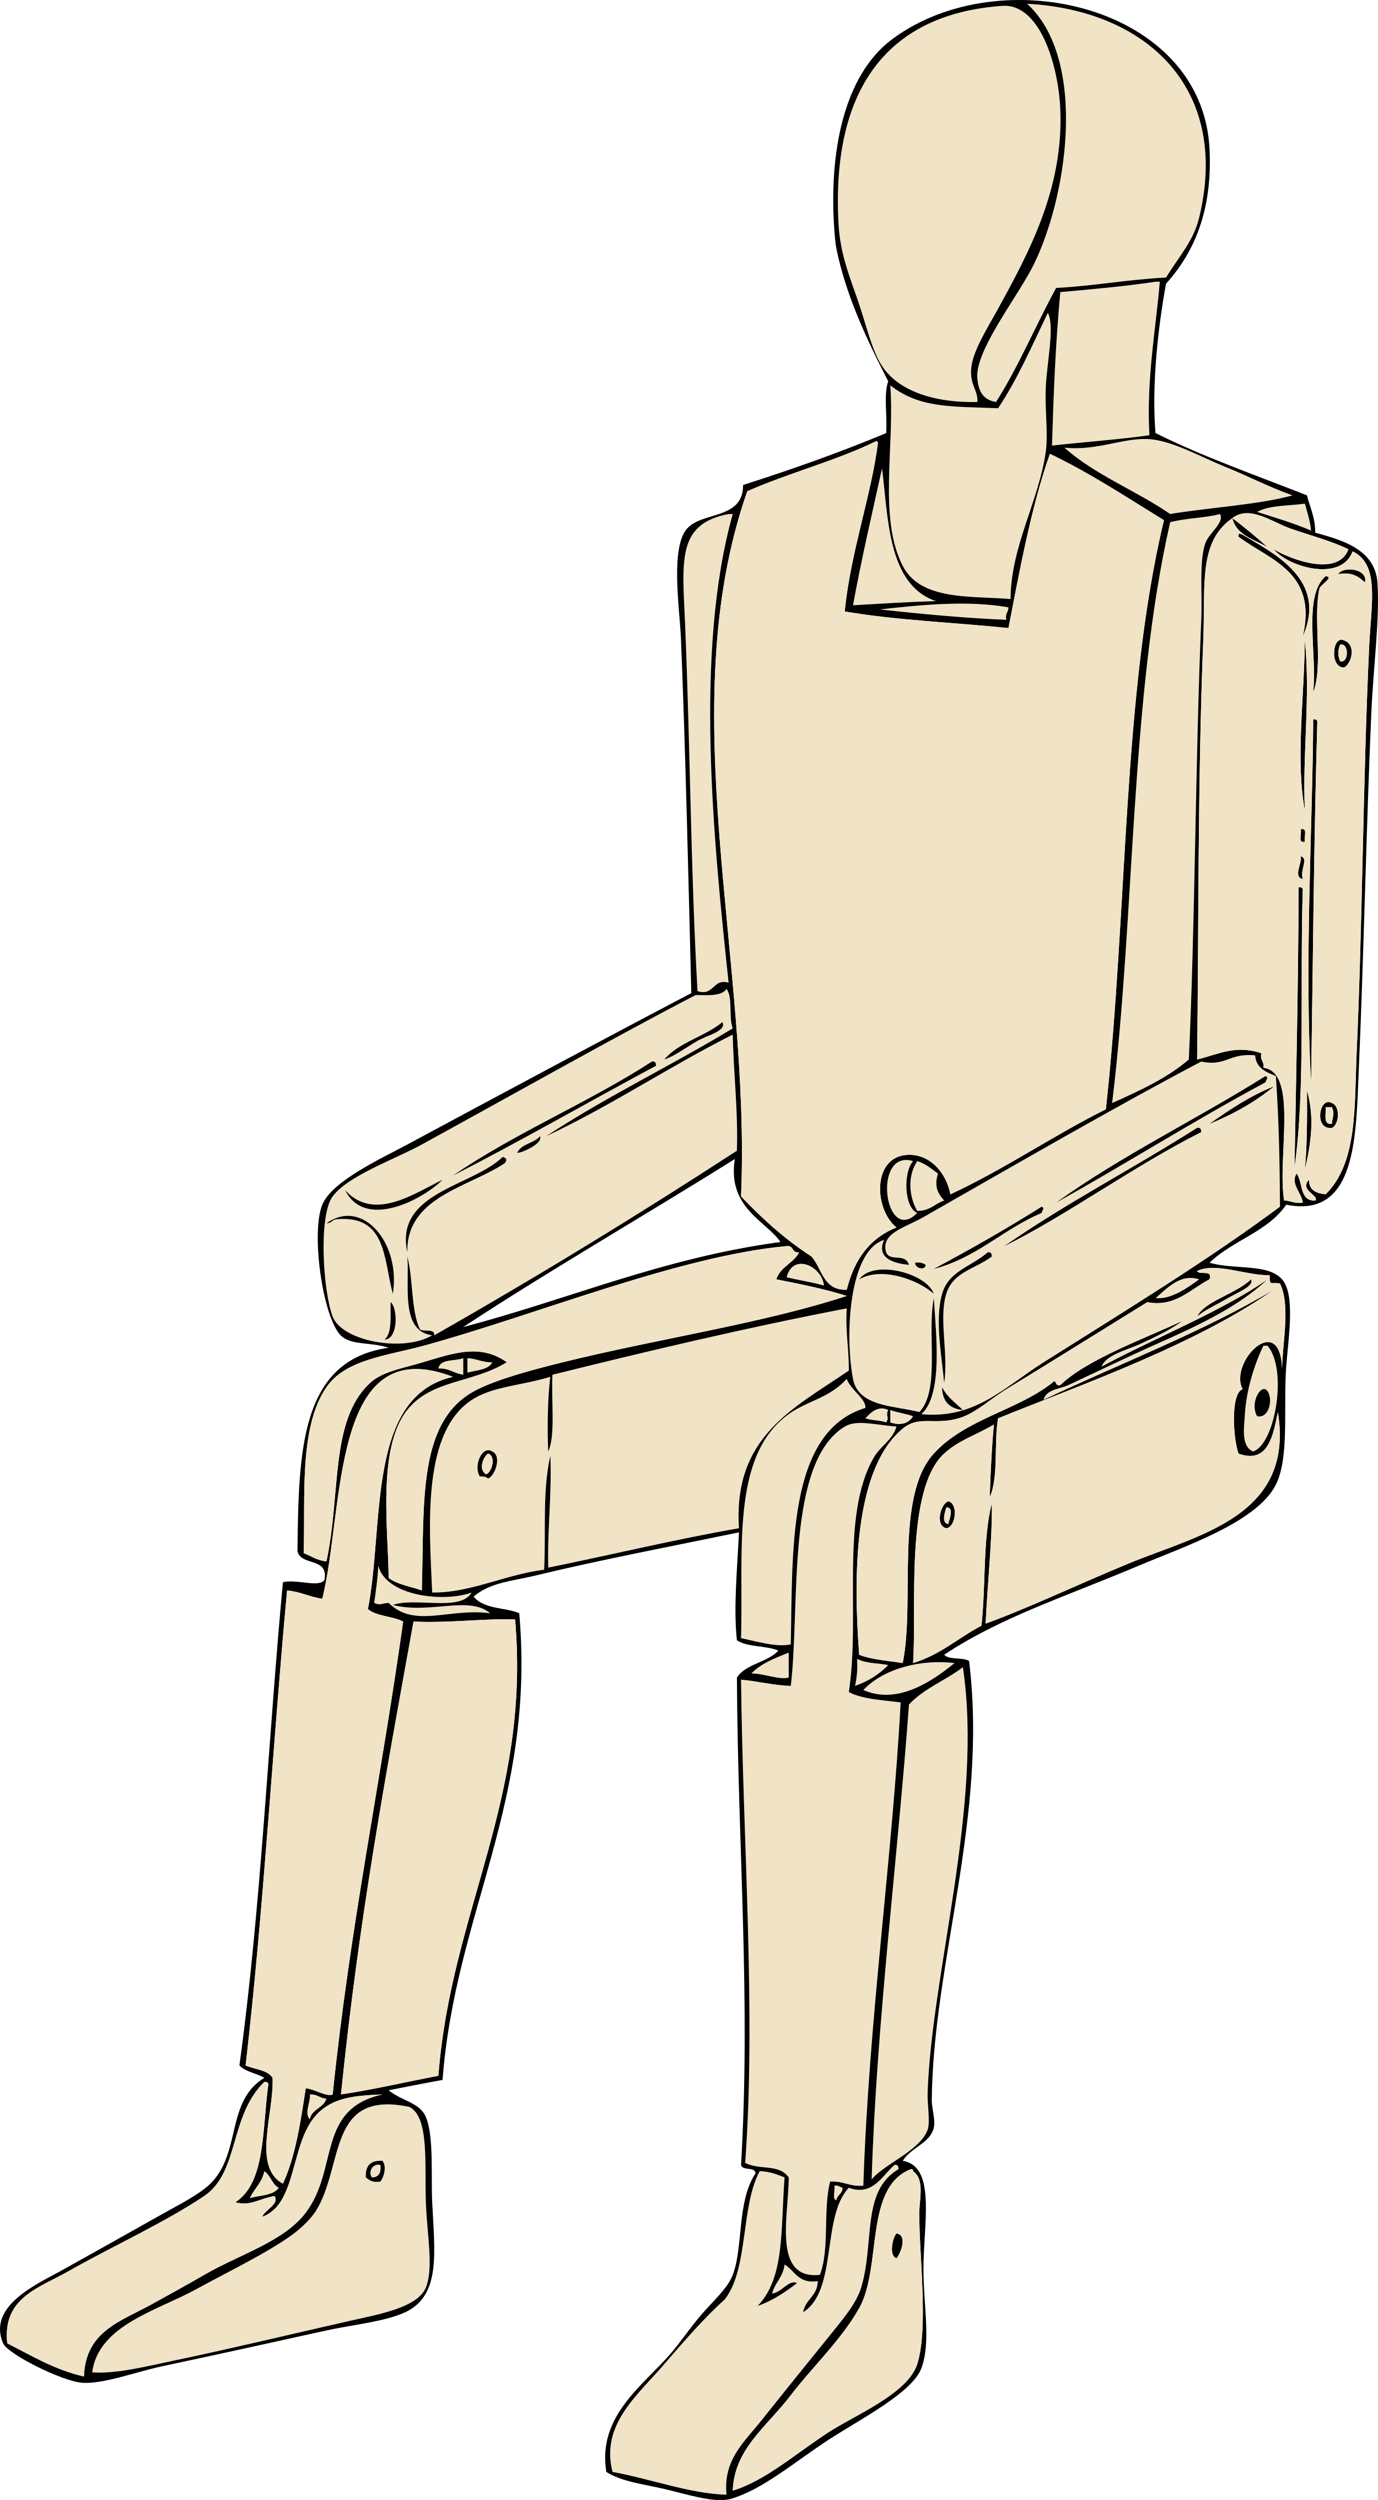 <svg xmlns="http://www.w3.org/2000/svg" overflow="visible" viewBox="0 0 245.699 445.521"><g clip-rule="evenodd" fill-rule="evenodd"><path fill="#F1E3C5" d="M174.26 71.639c-7.705.176-14.547-1.994-17.371-7.022-1.571-2.798-2.537-6.897-3.695-10.349-1.597-4.756-3.393-8.792-3.696-14.414-1.251-23.19 8.033-37.305 29.198-38.808 6.748-.479 10.028 10.688 10.349 18.48.582 14.159-5.682 25.627-11.088 35.481-1.882 3.43-4.596 7.66-4.805 10.718-.21 2.973 1.23 3.76 1.1 5.914z"/><path fill="#F1E3C5" d="M183.14.676c21.302 1.132 36.241 15.073 30.677 38.069-1.026 4.241-3.414 6.664-5.914 10.718-6.815.33-12.789 1.502-19.589 1.848-3.659 6.689-6.7 13.997-10.718 20.328-2.674-.445-3.121-2.372-3.327-4.065-.578-4.751 6.621-13.955 9.61-19.589 6.28-11.851 10.32-37.162-.74-47.309z"/><path fill="#F1E3C5" d="M206.05 50.202h.739c-.599 7.666-2.433 17.272-1.849 27.35-4.43.673-11.71 1.223-17.371 1.848.31-10.085.624-17.879 1.479-27.351 5.78-.505 11.54-1.027 17-1.847zM186.83 55.746c1.264 2.337-.173 8.849-.369 13.306-.176 3.992.452 8.241 0 11.458-1.235 8.782-6.222 16.814-6.283 26.241-6.996-.601-16.003.343-19.22-5.914-4.386-8.53-1.411-21.214-2.217-32.155 5.272 4.025 10.37 3.727 19.219 4.065 3.46-5.169 6.06-11.188 8.87-17.004zM230.44 88.271c-5.706 1.636-15.342 2.231-21.807 3.327-6.055-4.171-13.462-6.989-18.85-11.827 5.964.646 10.829-1.981 15.523-1.479 4.061.435 8.848 3.164 12.936 4.805 4.11 1.645 7.97 3.668 12.2 5.174z"/><path fill="#F1E3C5" d="M157.26 83.466c1.121 8.622.94 20.726 9.609 23.654-5.034.141-9.882.467-14.784.739 1.51-8.342 3.4-16.312 5.17-24.394zM232.66 89.749c.428 1.543.924 3.02 1.109 4.805-3.01-1.302-6.333-2.291-9.609-3.326 2.11-1.222 5.59-1.064 8.5-1.479zM129.91 91.597h.739c-6.865 24.407-3.445 58.124-.739 83.529-2.78-.883-2.637 2.489-5.544 1.479-1.216-21.25-1.293-43.479-2.218-65.419-.47-11.19-1.55-17.83 7.76-19.593zM217.51 91.597c.933 1.396-1.981 3.443-2.587 5.174-1.152 3.296-.531 8.751-.739 13.675-1.049 24.892-1.091 54.388-2.218 78.355-3.837 3.308-8.738 5.552-13.675 7.761 4.104-33.615 3.208-72.269 10.349-103.49 2.71-.741 6.18-.726 8.88-1.473z"/><path d="M232.29 113.4c2.67-11.443-5.803-13.547-11.458-17.741-.016-.945.275-.451.739-.37 5.75 3.436 15.15 8.081 10.72 18.111zM243.38 103.79c-1.11-.984-2.247-1.942-4.805-1.479.99-1.51 5.38-.94 4.8 1.48z"/><path d="M236.36 102.68c1.655.143-.967 1.502-1.108 2.218-1.172 5.358.727 13.786-1.109 18.48.76-6.87-1.89-17.16 2.22-20.7z"/><path fill="#F1E3C5" d="M179.81 108.23c.009.871-.636 1.088-.369 2.218-6.808-.273-14.727-.968-22.546-1.848 7.19-.8 15.63-1.67 22.92-.37z"/><path d="M239.68 114.14c2.057.708 1.464 3.9 0 4.805-2.7.09-2.11-5.94 0-4.8zm-.74 3.7c1.615.438 1.615-3.395 0-2.957-.42 1.04-.42 1.92 0 2.96zM232.66 114.14c1.025 10.067-.472 20.535 0 30.307-1.66-8.92-.15-19.53 0-30.31z"/><path fill="#F1E3C5" d="M238.94 114.88c1.615-.438 1.615 3.395 0 2.957-.42-1.04-.42-1.92 0-2.96z"/><path d="M234.14 128.19c.43-.06.658.082.739.37-.646 22.481-.77 42.874-1.108 64.31-1.201-21.154.238-45.299.369-63.571v-1.11zM231.92 147.78c1.335-.35.515 1.456.738 2.217-1.33.34-.51-1.46-.74-2.22zM231.92 152.58c1.47.428-.17 2.316.369 4.065-1.8-.36-.08-2.82-.37-4.06zM231.55 158.12c.43-.06.658.082.739.37-.552 17.158.49 35.821-1.479 49.526.32-17.46.66-31.99.74-49.9z"/><path fill="#F1E3C5" d="M129.54 176.24c1.167 1.543.341 5.08 1.108 7.022-10.88 6.614-22.729 12.26-33.264 19.219 11.652-5.472 21.873-12.376 33.264-18.11.133 7.013.965 13.327.739 20.698-17.542 11.409-35.507 22.397-53.961 32.894.111-1.343-1.971-.493-2.587-1.108-1.575-3.476-1.162-8.94-2.217-12.937.435 5.062-1.339 13.262 4.435 14.045-5.111 3.069-16.043 1.08-17.741-3.326-1.71-4.439-2.582-17.955 0-21.437 2.731-3.684 11-6.56 15.893-9.24 15.063-8.252 35.319-19.66 48.788-26.611 2.25.03 4.66.22 5.54-1.1zm-11.08 12.56c1.766-.557 3.847-2.141 5.914-3.327 1.749-1.003 5.271-1.764 4.436-3.326-3.09 2.59-7.77 3.58-10.35 6.66zm-1.48 1.11c-.042-.451-.11-.875-.739-.739-11.289 7.314-24.462 12.744-35.481 20.328 12.305-6.3 24.111-13.1 36.221-19.59zm-24.766 15.52c.714.082 4.702-1.688 4.066-2.957-1.059 1.29-3.35 1.34-4.066 2.96zm-19.589 17.74c-.212-9.886 10.832-11.542 17.371-15.892.414-.533.398-.902-.37-1.109-5.529 5.33-19.321 6.29-17.001 17zm-11.088-11.08c3.542 7.136 13.859 1.668 17.372-1.848-5.088 2.44-12.227 7.52-17.372 1.85zM58.211 218c1.031-.08.975-.666 1.848-.739 8.814-.741 8.292 6.827 9.979 13.306 1.476-9.1-5.437-17.18-11.827-12.57zm10.349 20.7c2.365.091 2.459-5.422 1.109-6.652-.167 1.44.441 5.5-1.109 6.65z"/><path d="M128.8 182.15c.835 1.562-2.687 2.323-4.436 3.326-2.066 1.186-4.147 2.77-5.914 3.327 2.59-3.09 7.27-4.08 10.35-6.66z"/><path fill="#F1E3C5" d="M223.79 188.06c.167 2.297 1.954 2.974 3.696 3.696.557 8.263.68 14.69.739 23.285-12.927 9.612-27.66 18.581-42.135 27.72-7.029 4.438-12.234 10.179-21.806 9.24 3.875-3.518 2.605-14.147 2.217-20.697-1.25 6.388 1.186 16.462-2.587 20.328-4.304-1.149-10.876-.871-11.827-5.914-1.492-7.918-.691-22.857 5.544-24.763-1.615 3.594 2.556 4.271 4.436 4.435-.698-2.205-3.312-.452-4.065-2.218-1.03-3.412 3.29-4.367 6.652-6.283 15.845-9.028 33.817-19.451 49.526-27.72 4.46.91 4.93-1.58 9.61-1.12zm-35.48 26.24c12.594-6.995 24.57-14.607 37.33-21.437.053-.437.657-.838 0-1.109-12.26 7.71-25.72 14.21-37.33 22.55zm27.35-14.04c4.293-1.744 8.144-3.93 11.457-6.653-4.31 1.72-7.9 4.17-11.46 6.65zm-1.48 1.48c-.042-.451-.11-.875-.739-.739-11.304 7.176-23.478 13.482-34.373 21.067 11.35-5.65 22.98-14.23 35.11-20.33zm-47.68 24.39c7.709-2.023 12.363-7.102 19.22-9.979.053-.437.658-.838 0-1.109-6.19 3.91-12.64 7.57-19.22 11.09zm2.22 4.44c1.217-3.944 5.13-4.414 8.132-6.653-.042-.45-.111-.875-.739-.739-3.059 2.618-6.967 3.325-8.132 7.393-1.325 4.629-.077 10.95.37 15.893.79-5.34-1-11.44.37-15.89zm-3.7-5.18c-.43-.31-.991-.487-1.849-.369-.04 1.06 1.88 1.42 1.85.37zm-11.82 2.59c4.013-2.361 10.647.128 13.305 2.587-1.17-3.64-10.71-6.22-13.3-2.59zm18.48 23.28c-1.314-1.272-2.843-2.332-3.696-4.065.04 2.54 1.35 3.83 3.7 4.06z"/><path d="M80.756 209.5c11.019-7.584 24.192-13.014 35.481-20.328.629-.136.698.288.739.739-12.11 6.49-23.916 13.29-36.224 19.59zM225.64 191.76c.657.271.053.672 0 1.109-12.76 6.829-24.736 14.442-37.33 21.437 11.61-8.35 25.07-14.85 37.33-22.55zM227.12 193.61c-3.313 2.723-7.164 4.909-11.457 6.653 3.56-2.48 7.15-4.93 11.46-6.65zM233.03 194.35c1.407 4.757.716 9.479-.37 14.044.36-3.66.44-8.95.37-14.04zM237.47 196.56c1.547.521 1.326 3.874 0 4.436-3.26.38-2.25-5.72 0-4.44zm0 3.7c.129-1.331.564-1.781 0-2.957h-1.109c.11 1.24-.5 3.21 1.11 2.96z"/><path fill="#F1E3C5" d="M236.36 197.3h1.109c.564 1.176.129 1.626 0 2.957-1.61.25-1-1.72-1.11-2.96z"/><path d="M179.07 222.06c10.896-7.585 23.069-13.891 34.373-21.067.629-.136.697.288.739.739-12.13 6.11-23.76 14.69-35.11 20.33zM96.28 202.48c.636 1.269-3.352 3.039-4.066 2.957.716-1.63 3.007-1.68 4.066-2.96zM89.627 206.17c.768.207.783.576.37 1.109-6.539 4.35-17.583 6.006-17.371 15.892-2.321-10.71 11.471-11.67 17.001-17z"/><path fill="#F1E3C5" d="M163.55 216.15c-5.863 5.911-8.079-11.491-.739-9.24-1.73 1.91-1.67 8.19.74 9.24z"/><path fill="#F1E3C5" d="M163.55 206.91c1.511.46 2.544 1.398 3.695 2.217-.703 2.299-.052 3.522 1.109 4.805-1.665.552-2.548 1.888-4.805 1.848-1.5-2.65-1.73-6.28.01-8.88z"/><path d="M78.909 210.24c-3.513 3.517-13.83 8.984-17.372 1.848 5.145 5.67 12.284.59 17.372-1.85zM185.72 215.04c.658.271.053.672 0 1.109-6.856 2.877-11.511 7.956-19.22 9.979 6.58-3.52 13.03-7.18 19.22-11.09zM70.038 230.57c-1.687-6.479-1.165-14.046-9.979-13.306-.873.073-.817.66-1.848.739 6.39-4.61 13.303 3.47 11.827 12.57zM168.35 246.46c-.447-4.942-1.695-11.264-.37-15.893 1.165-4.067 5.073-4.774 8.132-7.393.628-.136.697.289.739.739-3.002 2.239-6.915 2.709-8.132 6.653-1.37 4.45.42 10.55-.37 15.89z"/><path fill="#F1E3C5" d="M146.92 229.09c-2.097-.614-4.479-.942-6.653-1.479 1.12-4.48 6.35-1.93 6.65 1.48z"/><path d="M163.18 225.02c.857-.118 1.419.06 1.849.369.02 1.05-1.9.69-1.85-.37zM166.5 230.57c-2.657-2.459-9.292-4.948-13.305-2.587 2.59-3.63 12.13-1.05 13.3 2.59z"/><path fill="#F1E3C5" d="M213.81 227.98c-2.054 1.508-5.062 3.653-7.762 3.326 1.9-1.59 4.36-4.46 7.76-3.33z"/><path d="M223.05 227.98c.698 1.192-2.428 2.354-4.065 3.326-1.971 1.169-4.29 2.176-5.544 3.326 1.22-2.74 7.01-4.09 9.61-6.66zM69.668 232.04c1.351 1.23 1.256 6.743-1.109 6.652 1.551-1.14.943-5.2 1.109-6.65z"/><path fill="#F1E3C5" d="M150.98 233.15c-.268 4.086.403 7.235.369 11.088-9.961 6.793-20.652 11.771-19.589 28.09-11.636 2.038-22.628 4.722-34.003 7.022-.185-6.961.655-12.897.37-19.959-1.447 6.484-.754 13.205-1.108 20.328-6.936.879-13.248 4.175-19.958 4.065-.501-11.712-2.023-29.311 7.762-34.742 3.656-2.029 8.138-2.147 13.305-3.695-.524 3.816-.547 10.008-.37 13.306 1.3-2.863.524-8.771.739-13.676 17.173-4.25 34.503-8.36 52.483-11.82zm-65.418 29.94c.644-.027 1.149.083 1.478.37 1.12-.358 2.541-3.945.739-4.805-1.803-1.22-3.428 2.6-2.217 4.43zM226.01 239.81c3.631 4.267 1.366 17.592-2.587 18.85-2.219-1.016-1.563-4.418-1.479-6.283.208-4.556 1.761-9.344 3.326-12.566h.74zm-1.85 12.56c2.338.493 2.998-3.806 1.479-4.806-1.24-.44-2.71 2.85-1.48 4.81zM82.604 242.02v2.957c-1.639-.209-2.499-1.197-4.435-1.108.311-1.78 2.92-1.27 4.435-1.85zM83.344 242.02c1.635.091 2.692.757 4.435.739-.703 1.392-2.806 1.384-4.435 1.849v-2.59z"/><path fill="#F1E3C5" d="M150.98 245.72c.691 1.964 3.48 3.572 3.326 5.175-13.981 4.252-12.936 25.502-13.306 42.134-2.442.589-6.309-.586-8.87-1.108.474-15.347-1.905-32.43 8.501-39.917 3.35-2.4 7.23-2.83 10.35-6.28z"/><path d="M167.98 247.2c.854 1.733 2.382 2.793 3.696 4.065-2.35-.23-3.66-1.52-3.7-4.06z"/><path fill="#F1E3C5" d="M158.37 251.26c-.529 1.104.302 1.257-.369 2.218-1.073-.405-2.623-.334-3.696-.739.91-1.03 2.35-2.35 4.07-1.48zM158.74 251.26c1.257.468 2.807.643 4.065 1.109-.763 1.32-2.281 1.74-4.065 1.108v-2.22zM159.85 254.22c-.723 2.432-2.834 3.404-4.065 5.544-6.011 10.443-2.333 28.027-4.436 41.765 2.419 1.277 5.975 1.417 9.24 1.848-1.491 27.878-5.695 56.502-6.652 86.117-2.428.21-3.577-.858-5.914-.739-1.307 4.853-.061 12.259-1.848 16.632-8.566.891-5.509-10.845-5.544-17.371-1.776-2.489-5.056-1.212-7.762-2.588 1.949-26.648-.4-56.684-.739-86.116 3.066.26 5.646 1.006 8.87 1.109 1.714-14.347-.956-39.717 9.609-46.2 2.08-1.26 5.27-.32 9.24.01z"/><path d="M87.779 258.66c1.801.859.38 4.446-.739 4.805-.329-.287-.834-.397-1.478-.37-1.211-1.83.414-5.65 2.217-4.43zm-1.109 4.06c1.006-.28 1.852-3.206.37-3.696-.927.62-1.773 2.88-.37 3.7z"/><path fill="#F1E3C5" d="M87.04 259.02c1.482.49.636 3.416-.37 3.696-1.403-.82-.557-3.08.37-3.7z"/><path d="M169.09 267.53c1.829.437 1.331 4.628-.37 4.805-2.08-.48-.97-4.43.37-4.81zm0 4.06c.051-.641 1.201-3.027-.37-2.957-.22.82-.93 2.76.37 2.96z"/><path fill="#F1E3C5" d="M168.72 268.64c1.571-.07.421 2.316.37 2.957-1.3-.21-.59-2.15-.37-2.96zM67.451 278.98c1.347 5.459 11.692 6.614 16.632 4.805-1.955 3.466-10.067.775-14.045 2.218 6.691 1.682 13.571-1.74 17.371 1.479-7.331-.991-13.484 2.739-18.11-1.848-1.352.08-1.418.508-2.587 0 .319-2.14.626-4.29.739-6.65zM140.63 294.51v4.436c-1.577.474-4.384-.706-6.653-.739 1.69-1.77 4.17-2.74 6.65-3.7zM152.83 295.62c1.722.879 4.203.766 5.544 1.109-1.577 1.626-3.532 2.874-5.913 3.696.31-1.42.48-2.98.37-4.81zM170.2 296.35c-4.441 3.632-10.408 7.381-16.262 4.805 3.7-3.89 10.31-5.5 16.26-4.81zM155.42 388.38c.821-27.584 4.684-57.538 6.653-84.638 2.587-2.833 6.536-4.306 9.609-6.653 3.66 24.322-5.532 54.213-6.283 75.768-.077 2.209.501 5.236 0 6.653-1.32 3.73-7.85 6.16-9.98 8.87zM55.254 373.23c1.331-.099 1.781.683 2.957.739-.499 1.719-2.61 1.825-2.957 3.696-1.071-1.1.142-3.05 0-4.44zM16.446 422.76c1.069-8.396 11.641-11.032 18.48-14.784 5.757-3.158 12.501-6.394 17.001-9.609 1.458-1.042 3.418-2.793 4.435-4.436 4.997-8.071 2.002-21.584 16.632-18.479 3.63 1.826 2.671 10.395 2.957 17.371.232 5.668 1.372 11.305 0 14.784-1.424 3.611-8.509 4.826-13.306 5.913-11.264 2.554-20.354 4.758-31.046 7.022-5.416 1.16-10.781 2.54-15.153 2.23zm48.787-34.74c.619.49 1.238.979 2.587.739.6-.73 1.19-2.69.37-3.696-2.093-.12-3.079.86-2.957 2.96z"/><path d="M68.19 385.06c.821 1.006.23 2.966-.37 3.696-1.349.239-1.968-.249-2.587-.739-.122-2.1.864-3.08 2.957-2.96zm-1.848 2.96c1.183-.049 1.626-.838 1.478-2.218-1.533-.3-2.164 1.42-1.478 2.22z"/><path fill="#F1E3C5" d="M67.82 385.8c.148 1.38-.295 2.169-1.478 2.218-.686-.8-.055-2.52 1.478-2.22zM159.48 385.8c.628-.136.697.288.739.739-6.679 3.95-4.241 12.976-6.653 21.067-.861 2.89-3.427 5.876-5.544 8.5-4.412 5.469-7.789 9.608-12.196 15.154-3.144 3.953-6.908 7.075-6.283 13.306-6.492-.176-13.645-2.855-20.328-4.066-2.168-8.437 4.469-13.66 9.24-19.219 3.798-4.425 7.484-8.59 10.718-11.458 4.337-5.396 2.855-16.609 6.283-22.915 1.795.053 3.113.583 4.436 1.109-.696 9.359.049 17.904-4.805 22.915 2.733-.963 4.913-2.479 7.022-4.065-1.383-.754-2.745 1.681-4.436 1.848.492-1.972 1.983-2.944 2.218-5.175 1.858 1.099 2.429 3.485 5.913 2.957-.014 2.697-2.223 3.198-2.587 5.544 6.182-3.92 3.212-16.992 8.131-22.176 4.23 1.6 6.06-2.28 8.13-4.06zM47.123 386.91c1.15.698 1.358 2.338 2.587 2.957-.938 1.403-3.349 1.333-5.174 1.848.76-1.71 2.173-2.76 2.587-4.81z"/><path fill="#F1E3C5" d="M148.76 389.49c.772-.157.979.253 1.479.369-.006 1.103-.961 1.257-1.109 2.218-.82-.16-.15-1.82-.37-2.59z"/><path d="M206.05 77.183c8.474 4.216 17.872 7.507 26.98 11.088.539 2.172 1.487 3.934 1.479 6.653 4.27 1.195 10.656 2.759 11.088 8.871.45 6.381-.722 14.836-1.108 23.654-.859 19.541-1.352 43.5-2.218 63.201-.515 11.71-.34 26.566-12.937 24.024-3.215 4.793-9.627 6.388-13.675 10.349 4.692 1.296 10.413.114 12.936 2.957 2.4 2.704 1.121 10.447.739 15.522-.542 7.205.596 16.207-1.848 21.067-3.383 6.729-16.353 11.015-24.394 14.414-13.174 5.569-24.712 9.22-34.742 15.894.86.987 3.303.393 4.435 1.108 3.425 27.715-6.433 53.559-6.652 78.354-.011 1.222.681 3.456.369 4.805-.644 2.798-3.99 3.444-5.544 5.914 6.004.981 3.696 11.172 3.696 19.219 0 6.686 1.366 13.081-.369 17.741-1.595 4.28-10.558 8.893-16.263 12.566-6.167 3.972-11.987 9.077-17.74 10.718-2.979.851-8.402-1.012-12.197-1.848-3.739-.823-7.422-1.316-9.979-2.957-1.619-10.002 6.614-15.432 11.458-21.066 1.825-2.124 3.601-4.786 5.544-7.022 2.15-2.476 4.634-4.627 5.544-7.022 1.919-5.05.685-12.996 4.065-18.11-.116-1.239-2.338-.373-2.587-1.479 1.745-29.847-.575-56.389-.739-86.855 1.594-2.472 5.454-2.677 7.392-4.805-2.159-.921-5.577-.582-7.392-1.849-.644-5.8.091-13.138.369-19.219-11.923 2.469-24.474 4.835-36.59 7.762-3.735.901-7.917 1.182-10.718 3.695 1.91 2.311 5.777 1.895 8.131 2.957 2.926 33.738-11.422 53.371-13.675 83.16-3.237.582-6.422 1.216-9.61 1.848 2.429 1.964 5.548 2.145 6.653 4.805 1.419 3.417.885 10.506 1.109 15.153.433 8.989 1.581 16.596-4.805 19.589-3.627 1.7-9.351 2.206-14.415 3.326-9.629 2.131-18.447 4.074-28.829 6.283-4.76 1.014-10.681 3.259-14.415 2.957-3.57-.288-13.221-5.104-14.044-7.022-2.871-6.689 6.154-10.601 10.349-12.936 6.623-3.688 11.59-6.479 18.48-10.349 2.857-1.604 6.589-3.462 8.5-5.544 5.065-5.518 2.493-14.365 9.24-18.48-1.381-.836-3.375-1.061-4.435-2.218 3.856-28.016 5.153-58.453 7.761-86.116 2.611-.555 6.349.999 7.392-.369.837-4.164-4.243-2.411-4.805-5.175.225-17.617.413-34.017 16.262-36.221-3.084-1.025-6.047-.421-8.131-1.848-3.464-2.372-5.834-18.481-3.696-23.655 1.742-4.214 10.444-8.187 15.154-10.718 16.167-8.69 35.837-19.224 50.635-26.98-.45-17.901-1.057-44.42-1.849-63.202-.225-5.333-1.933-16.203 1.109-19.588 2.78-3.095 9.979-1.544 9.979-7.762 8.785-2.796 17.328-5.833 25.503-9.24.243-2.959-.489-6.896.369-9.24-3.955-7.67-7.604-15.517-9.24-23.654-.198-.99-.293-2.277-.369-3.327-.979-13.521 1.562-27.488 10.349-34.003 19.301-14.312 55.304-5.949 56.549 19.589.523 10.735-2.57 18.26-7.762 24.024-1.57 8.628-2.54 18.693-1.87 26.604zm-32.89-11.458c.209-3.059 2.923-7.289 4.805-10.718 5.406-9.854 11.67-21.322 11.088-35.481-.32-7.792-3.601-18.959-10.349-18.48-21.165 1.503-30.449 15.618-29.198 38.808.304 5.622 2.1 9.658 3.696 14.414 1.158 3.452 2.124 7.551 3.695 10.349 2.824 5.028 9.666 7.198 17.371 7.022.12-2.154-1.32-2.941-1.11-5.914zm10.72-17.741c-2.989 5.634-10.188 14.837-9.61 19.589.206 1.693.653 3.621 3.327 4.065 4.018-6.331 7.059-13.639 10.718-20.328 6.8-.346 12.773-1.518 19.589-1.848 2.5-4.054 4.888-6.478 5.914-10.718 5.564-22.996-9.375-36.937-30.677-38.069 11.06 10.148 7.02 35.459.74 47.309zm5.17 4.066c-.854 9.471-1.169 17.265-1.479 27.351 5.661-.625 12.941-1.175 17.371-1.848-.584-10.078 1.25-19.685 1.849-27.35h-.739c-5.46.819-11.22 1.341-17 1.847zm-11.09 20.698c-8.849-.339-13.946-.041-19.219-4.065.806 10.941-2.169 23.625 2.217 32.155 3.217 6.256 12.224 5.313 19.22 5.914.062-9.427 5.048-17.459 6.283-26.241.452-3.216-.176-7.465 0-11.458.196-4.457 1.633-10.968.369-13.306-2.81 5.817-5.41 11.836-8.87 17.003zm40.29 10.348c-4.088-1.641-8.875-4.37-12.936-4.805-4.694-.502-9.56 2.124-15.523 1.479 5.388 4.838 12.795 7.656 18.85 11.827 6.465-1.095 16.101-1.691 21.807-3.327-4.24-1.505-8.1-3.528-12.2-5.174zm-85.01 4.436c-13.537 38.732.705 83.715-1.108 125.66 3.776 3.984 7.855 7.667 12.566 10.718 1.907 2.159 2.055 6.077 6.283 5.914 1.312-5.341 4.098-9.208 8.87-11.088-4.051-3.255-4.323-12.53 1.848-12.936 3.86-.254 6.929 2.854 7.762 7.022 9.759-4.533 18.188-10.394 27.72-15.154 3.896-35.42 2.944-74.035 10.35-104.97-6.639-4.08-13.082-8.355-20.328-11.827-3.344 9.367-5.509 21.396-7.393 31.046-9.721-.998-20.05-1.387-29.198-2.957 1.069-10.635 4.731-20.648 5.914-29.938-.021-.226-.056-.438-.37-.37-7.13 3.485-15.56 5.646-22.91 8.89zm18.85 20.328c4.902-.272 9.75-.599 14.784-.739-8.669-2.928-8.488-15.033-9.609-23.654-1.77 8.082-3.66 16.052-5.17 24.394zm72.07-16.632c3.276 1.036 6.6 2.024 9.609 3.326-.186-1.785-.682-3.261-1.109-4.805-2.91.415-6.39.257-8.5 1.479zm-9.61 22.542c-1.016 24.527-.819 53.199-1.109 75.029 3.951-.954 6.794-2.652 11.458-1.109-.297 1.282.55 1.42.369 2.587 6.288.749 2.409 16.214 3.696 23.655 1.217.015 1.84.624 3.326.369-.182-1.676-2.281-3.373-1.108-5.174 1.172 1.538.46 4.961 3.326 4.805.81-.889-2.936-1.838-1.109-3.696-.029 1.878 1.278 2.418 2.957 2.587 5.762-5.634 5.101-15.746 5.544-25.502 1.03-22.682 1.115-48.374 2.218-72.072.359-7.727 1.928-14.687-2.957-17.001-2.008 5.554-11.505 2.787-14.045-.37 2.775 1.732 11.454 5.067 13.306 0-3.009-1.478-6.695-2.423-10.349-3.696-3.211-1.119-7.263-4.252-10.349-1.848 2.062 1.514 5.065 4.046 6.283 5.174-2.4-1.418-5.547-2.092-6.283-5.174-6.1 4.202-4.79 11.955-5.18 21.425zm-92.4-2.58c.925 21.94 1.002 44.169 2.218 65.419 2.907 1.01 2.764-2.361 5.544-1.479-2.706-25.405-6.126-59.123.739-83.529h-.739c-9.31 1.759-8.23 8.399-7.76 19.589zm86.49-18.114c-7.141 31.219-6.244 69.872-10.349 103.49 4.937-2.209 9.838-4.453 13.675-7.761 1.127-23.967 1.169-53.463 2.218-78.355.208-4.924-.413-10.379.739-13.675.605-1.731 3.52-3.778 2.587-5.174-2.7.733-6.17.718-8.87 1.465zM156.89 108.6c7.819.88 15.738 1.575 22.546 1.848-.267-1.129.378-1.347.369-2.218-7.29-1.3-15.73-.43-22.92.37zM124 177.34c-13.468 6.951-33.725 18.359-48.788 26.611-4.892 2.68-13.161 5.557-15.893 9.24-2.582 3.482-1.71 16.997 0 21.437 1.698 4.406 12.63 6.396 17.741 3.326-5.774-.783-4-8.983-4.435-14.045 1.055 3.996.642 9.461 2.217 12.937.617.615 2.699-.234 2.587 1.108 18.455-10.497 36.419-21.485 53.961-32.894.226-7.371-.606-13.685-.739-20.698-11.391 5.734-21.612 12.638-33.264 18.11 10.535-6.959 22.383-12.605 33.264-19.219-.768-1.943.059-5.479-1.108-7.022-.88 1.31-3.29 1.12-5.54 1.09zm90.18 11.83c-15.709 8.269-33.682 18.692-49.526 27.72-3.362 1.916-7.683 2.871-6.652 6.283.754 1.766 3.367.013 4.065 2.218-1.88-.163-6.051-.841-4.436-4.435-6.235 1.905-7.036 16.845-5.544 24.763.951 5.043 7.523 4.765 11.827 5.914 3.772-3.866 1.337-13.94 2.587-20.328.389 6.55 1.658 17.18-2.217 20.697 9.571.938 14.776-4.802 21.806-9.24 14.475-9.139 29.208-18.107 42.135-27.72-.06-8.595-.183-15.022-.739-23.285-1.742-.722-3.529-1.399-3.696-3.696-4.67-.46-5.14 2.03-9.6 1.11zM82.6 236.48c18.933-4.967 35.496-12.306 56.549-15.153-2.452-3.709-9.506-6.016-8.132-14.784-16.05 10.06-32.645 19.58-48.416 29.93zm80.206-29.57c-7.34-2.251-5.124 15.15.739 9.24-2.41-1.05-2.47-7.33-.74-9.24zm.74 8.87c2.257.04 3.14-1.295 4.805-1.848-1.161-1.283-1.812-2.506-1.109-4.805-1.151-.819-2.185-1.757-3.695-2.217-1.75 2.61-1.52 6.24-.01 8.88zm-23.29 6.28c-19.165 1.732-44.818 12.314-64.68 17.741-6.57 1.795-13.96 2.438-17.371 7.392-4.949 7.188-3.735 19.603-4.065 29.567 1.319.529 2.382 1.314 4.065 1.479 2.607-12.064.569-25.112 7.762-31.785 1.958-1.817 4.856-2.421 8.131-3.326 5.662-1.565 11.142-4.084 16.263-.37-6.057 3.757-13.363 3.053-17.741 8.501-5.422 6.748-3.381 21.59-3.327 29.938 1.541 1.17 3.913 1.509 5.914 2.218.475-15.886-.873-30.55 9.979-35.852 4.024-1.966 9.893-3.496 15.153-4.805 16.645-4.139 35.675-6.918 50.635-11.827-3.938-1.236-8.242-2.106-12.566-2.956.718-2.239 3.065-2.849 4.065-4.806-1.31.21-.91-1.3-2.22-1.1zm0 5.55c2.175.536 4.557.864 6.653 1.479-.29-3.41-5.52-5.96-6.65-1.48zm81.31 19.96c-2.56-4.777 6.648-14.07 7.022-3.695.086-4.586 1.523-11.325-.369-15.153-1.746-.286-1.793.551-1.849-1.479-4.226.087-9.607-2.366-12.936-.739.423.809 2.83-.366 2.218 1.479-3.362 1.708-6.157 5.046-11.088 4.065-7.602 4.699-17.056 10.586-25.133 15.522-2.943 1.8-5.552 4.326-8.501 5.175-4.478 1.289-7.011-.587-9.979 1.848-8.798 7.217-8.809 26.636-7.761 40.287 2.197.882 5.103 1.057 7.761 1.478 2.254-10.899-1.483-29.622 5.544-37.329 5.608-6.15 14.803-7.667 21.067-12.566.972-.961.291.598 1.479.369 4.84-4.647 15.39-8.42 21.807-11.457-1.936 1.491-4.708 2.828-7.393 4.065-2.66 1.227-6.142 1.958-7.022 4.065 9.622-5.162 21.612-9.927 29.568-15.522-5.073 4.855-12.417 8.272-19.589 11.457-5.396 2.396-10.96 5.091-15.893 7.392-1.566.731-3.915.745-4.436 2.588 13.711-6.494 28.359-12.051 41.025-19.589-14.064 9.835-33.774 16.715-49.156 22.915-.772 4.401.13 10.479-1.479 14.045.137-4.583.408-9.598.739-12.937-3.297 1.959-6.229 2.761-8.87 5.175-7.002 6.401-4.869 27.478-5.544 37.329 4.837-1.446 8.069-4.496 12.196-6.652.792-7.093.226-15.544 1.849-21.807.111 6.164-.79 14.476-1.109 21.437 7.783-2.827 16.422-6.971 25.503-10.718 12.458-5.142 29.607-8.382 26.61-26.98-.818 3.81-1.595 9.396-7.022 7.392-1.03-2.83-1.41-10.83.73-11.47zm-15.52-16.26c2.699.327 5.708-1.818 7.762-3.326-3.4-1.13-5.86 1.74-7.76 3.33zm-107.55 13.67c-.215 4.905.561 10.812-.739 13.676-.177-3.298-.155-9.489.37-13.306-5.167 1.548-9.649 1.666-13.305 3.695-9.785 5.432-8.263 23.03-7.762 34.742 6.711.109 13.022-3.187 19.958-4.065.354-7.123-.338-13.844 1.108-20.328.286 7.062-.554 12.998-.37 19.959 11.375-2.301 22.367-4.984 34.003-7.022-1.063-16.318 9.628-21.297 19.589-28.09.034-3.853-.637-7.002-.369-11.088-17.98 3.46-35.31 7.57-52.483 11.83zm126.77-5.17c-1.565 3.223-3.118 8.011-3.326 12.566-.085 1.865-.74 5.268 1.479 6.283 3.953-1.258 6.218-14.583 2.587-18.85h-.74zm-147.1 4.06c1.937-.089 2.796.899 4.435 1.108v-2.957c-1.515.58-4.124.07-4.435 1.85zm5.175.74c1.629-.465 3.732-.457 4.435-1.849-1.743.018-2.8-.648-4.435-.739v2.59zM57.469 284.9c-2.275-.312-3.9-1.273-6.283-1.479-2.667 28.827-4.154 56.587-7.392 84.638 1.6.741 3.916.766 4.805 2.218.271 6.38-3.667 15.895 1.848 18.85 2.225-4.798 3.142-10.903 4.066-17.001 1.667.181 3.672 1.577 4.805 1.108 3.112-30.178 8.486-55.198 12.566-84.269-1.854-.979-4.754-.913-6.283-2.218 2.944-14.968-.32-37.89 15.153-41.395-21.85-8.43-19.303 23.36-23.285 39.54zm83.158-32.9c-10.406 7.487-8.027 24.57-8.501 39.917 2.562.522 6.428 1.697 8.87 1.108.37-16.632-.676-37.882 13.306-42.134.154-1.603-2.635-3.211-3.326-5.175-3.12 3.45-7 3.88-10.35 6.28zm13.68.74c1.073.405 2.623.334 3.696.739.671-.961-.16-1.114.369-2.218-1.73-.87-3.17.45-4.07 1.48zm4.43.74c1.784.632 3.303.212 4.065-1.108-1.259-.467-2.809-.642-4.065-1.109v2.22zm-8.13.74c-10.565 6.483-7.896 31.854-9.609 46.2-3.224-.104-5.804-.85-8.87-1.109.339 29.433 2.688 59.468.739 86.116 2.706 1.376 5.985.099 7.762 2.588.035 6.526-3.022 18.262 5.544 17.371 1.787-4.373.541-11.779 1.848-16.632 2.337-.119 3.486.949 5.914.739.957-29.615 5.161-58.239 6.652-86.117-3.266-.431-6.821-.57-9.24-1.848 2.103-13.737-1.575-31.321 4.436-41.765 1.231-2.14 3.343-3.112 4.065-5.544-3.96-.33-7.15-1.27-9.23 0zm-83.898 31.42c1.169.508 1.235.08 2.587 0 4.626 4.587 10.78.856 18.11 1.848-3.8-3.219-10.68.203-17.371-1.479 3.978-1.442 12.09 1.248 14.045-2.218-4.939 1.81-15.285.654-16.632-4.805-.113 2.36-.42 4.51-.739 6.66zm-5.914 87.59c6.002-.897 11.565-2.232 17.371-3.326 2.246-29.251 16.478-49.337 13.675-81.312-4.947-.243-11.862.688-18.11.369-5.065 28.04-9.726 52.82-12.936 84.27zm73.182-75.03c2.27.033 5.076 1.213 6.653.739v-4.436c-2.48.97-4.96 1.94-6.65 3.7zm18.48 2.22c2.381-.822 4.336-2.07 5.913-3.696-1.341-.344-3.822-.23-5.544-1.109.11 1.84-.06 3.4-.37 4.81zm1.48.74c5.854 2.576 11.82-1.173 16.262-4.805-5.95-.7-12.56.91-16.26 4.8zm11.46 78.36c.501-1.417-.077-4.444 0-6.653.751-21.555 9.943-51.445 6.283-75.768-3.073 2.348-7.022 3.82-9.609 6.653-1.97 27.1-5.832 57.054-6.653 84.638 2.13-2.72 8.66-5.15 9.98-8.87zm-117.54-8.14c-.082-.288-.31-.43-.739-.37-6.263 6.104-4.409 16.076-10.718 20.328-7.018 4.729-16.599 9.068-24.024 13.306-5.383 3.071-11.972 4.737-11.088 12.936 4.345 2.186 8.376 4.684 13.675 5.914.293-8.12 6.548-9.806 12.197-12.937 3.221-1.785 6.424-3.535 9.24-5.174 6.221-3.622 14.199-5.92 18.11-11.088 5.9-7.796 1.909-18.488 13.675-21.067-5.009.204-8.951.537-11.827 3.696-4.663 5.121-3.333 15.884-9.609 18.11.537-1.312 3.059-2.191 2.218-3.696-2.759.426-4.245 1.859-7.022 1.108 5.497-3.49 4.774-13.21 5.912-21.07zm7.392 6.29c.347-1.871 2.458-1.978 2.957-3.696-1.175-.057-1.626-.838-2.957-.739.142 1.39-1.071 3.34 0 4.44zm-23.654 42.87c10.693-2.265 19.782-4.469 31.046-7.022 4.796-1.087 11.882-2.302 13.306-5.913 1.372-3.479.232-9.116 0-14.784-.285-6.977.673-15.545-2.957-17.371-14.63-3.104-11.636 10.408-16.632 18.479-1.017 1.643-2.978 3.394-4.435 4.436-4.5 3.216-11.245 6.451-17.001 9.609-6.839 3.752-17.411 6.389-18.48 14.784 4.371.3 9.736-1.08 15.153-2.23zm119.75-30.68c-4.919 5.184-1.949 18.256-8.131 22.176.364-2.346 2.573-2.847 2.587-5.544-3.484.528-4.055-1.858-5.913-2.957-.234 2.23-1.726 3.203-2.218 5.175 1.69-.167 3.053-2.602 4.436-1.848-2.109 1.586-4.289 3.103-7.022 4.065 4.854-5.011 4.108-13.556 4.805-22.915-1.322-.526-2.641-1.057-4.436-1.109-3.428 6.306-1.946 17.52-6.283 22.915-3.234 2.868-6.92 7.033-10.718 11.458-4.771 5.559-11.408 10.782-9.24 19.219 6.684 1.211 13.836 3.891 20.328 4.066-.625-6.23 3.14-9.353 6.283-13.306 4.407-5.546 7.784-9.686 12.196-15.154 2.117-2.624 4.683-5.61 5.544-8.5 2.412-8.092-.025-17.117 6.653-21.067-.042-.451-.111-.875-.739-.739-2.07 1.78-3.9 5.66-8.13 4.06zm1.85 21.44c-3.07 5.522-8.375 10.528-12.197 15.523-4.402 5.753-10.061 9.555-10.349 17.002 5.71-1.725 10.974-6.396 17.002-10.35 4.68-3.069 14.209-6.905 15.893-12.196 2.056-6.465.297-19.672.369-26.98.026-2.628.976-5.9-1.108-7.393-.021-.226-.056-.438-.37-.369-8.38 3.24-5.12 17.38-9.23 24.77zm-108.66-19.59c1.826-.515 4.237-.444 5.174-1.848-1.229-.619-1.437-2.259-2.587-2.957-.414 2.06-1.827 3.11-2.587 4.81zm104.59.37c.148-.961 1.104-1.115 1.109-2.218-.5-.116-.706-.526-1.479-.369.22.77-.45 2.43.37 2.59z"/><path fill="#F1E3C5" d="M219.73 92.336c.736 3.083 3.883 3.756 6.283 5.174-1.22-1.127-4.22-3.659-6.28-5.174 3.086-2.404 7.138.729 10.349 1.848 3.653 1.272 7.34 2.218 10.349 3.696-1.852 5.067-10.53 1.732-13.306 0 2.54 3.157 12.037 5.923 14.045.37 4.885 2.315 3.316 9.274 2.957 17.001-1.103 23.698-1.188 49.39-2.218 72.072-.443 9.757.218 19.868-5.544 25.502-1.679-.169-2.986-.709-2.957-2.587-1.826 1.858 1.919 2.807 1.109 3.696-2.866.156-2.154-3.267-3.326-4.805-1.173 1.802.927 3.498 1.108 5.174-1.486.254-2.109-.354-3.326-.369-1.287-7.44 2.592-22.906-3.696-23.655.181-1.167-.666-1.305-.369-2.587-4.664-1.543-7.507.155-11.458 1.109.29-21.83.094-50.501 1.109-75.029.4-9.45-.91-17.203 5.19-21.414zm1.84 2.957c-.464-.081-.755-.575-.739.37 5.655 4.193 14.128 6.297 11.458 17.741 4.43-10.03-4.97-14.675-10.72-18.107zm17.01 7.027c2.558-.463 3.694.494 4.805 1.479.58-2.43-3.81-3-4.8-1.48zm-4.44 21.06c1.836-4.694-.062-13.122 1.109-18.48.142-.715 2.764-2.075 1.108-2.218-4.11 3.54-1.46 13.83-2.22 20.7zm5.54-4.43c1.464-.905 2.057-4.096 0-4.805-2.11-1.14-2.7 4.89 0 4.81zm-7.02 25.5c-.472-9.772 1.025-20.24 0-30.307-.15 10.78-1.66 21.39 0 30.31zm1.48-15.15c-.131 18.272-1.57 42.417-.369 63.571.339-21.437.462-41.829 1.108-64.31-.081-.288-.31-.43-.739-.37v1.11zm-1.48 20.69c-.224-.762.597-2.567-.738-2.217.23.77-.59 2.57.74 2.22zm-.37 6.66c-.539-1.749 1.101-3.638-.369-4.065.29 1.24-1.43 3.7.37 4.07zm-1.48 51.37c1.969-13.705.927-32.368 1.479-49.526-.081-.288-.31-.43-.739-.37-.08 17.91-.42 32.44-.74 49.9zm1.85.37c1.086-4.565 1.777-9.288.37-14.044.07 5.09-.01 10.38-.37 14.04zm4.81-7.39c1.326-.562 1.547-3.914 0-4.436-2.25-1.28-3.26 4.82 0 4.44zM220.83 259.02c5.428 2.004 6.204-3.582 7.022-7.392 2.997 18.599-14.152 21.839-26.61 26.98-9.081 3.747-17.72 7.891-25.503 10.718.319-6.961 1.221-15.272 1.109-21.437-1.623 6.263-1.057 14.714-1.849 21.807-4.127 2.156-7.359 5.206-12.196 6.652.675-9.852-1.458-30.928 5.544-37.329 2.641-2.414 5.573-3.216 8.87-5.175-.331 3.339-.603 8.354-.739 12.937 1.608-3.566.706-9.644 1.479-14.045 15.382-6.2 35.092-13.08 49.156-22.915-12.666 7.538-27.314 13.095-41.025 19.589.521-1.843 2.869-1.856 4.436-2.588 4.933-2.301 10.496-4.995 15.893-7.392 7.172-3.185 14.516-6.602 19.589-11.457-7.956 5.596-19.946 10.36-29.568 15.522.881-2.107 4.362-2.839 7.022-4.065 2.685-1.237 5.457-2.574 7.393-4.065-6.417 3.037-16.967 6.81-21.807 11.457-1.188.229-.507-1.33-1.479-.369-6.265 4.899-15.459 6.416-21.067 12.566-7.027 7.707-3.29 26.43-5.544 37.329-2.658-.421-5.563-.596-7.761-1.478-1.048-13.651-1.037-33.07 7.761-40.287 2.969-2.435 5.502-.559 9.979-1.848 2.949-.849 5.558-3.375 8.501-5.175 8.077-4.937 17.531-10.823 25.133-15.522 4.931.98 7.726-2.357 11.088-4.065.612-1.845-1.795-.67-2.218-1.479 3.328-1.627 8.71.826 12.936.739.056 2.029.103 1.192 1.849 1.479 1.893 3.828.455 10.567.369 15.153-.374-10.375-9.582-1.082-7.022 3.695-2.13.65-1.75 8.65-.73 11.46zm-7.39-24.39c1.254-1.15 3.573-2.157 5.544-3.326 1.638-.972 4.764-2.134 4.065-3.326-2.59 2.58-8.38 3.93-9.6 6.66zm-44.72 37.7c1.701-.177 2.199-4.368.37-4.805-1.34.39-2.45 4.34-.37 4.81zM156.15 78.661c.314-.068.349.144.37.37-1.183 9.29-4.845 19.302-5.914 29.938 9.148 1.57 19.478 1.959 29.198 2.957 1.884-9.65 4.049-21.679 7.393-31.046 7.246 3.472 13.689 7.747 20.328 11.827-7.405 30.931-6.454 69.545-10.35 104.97-9.531 4.76-17.961 10.621-27.72 15.154-.833-4.168-3.901-7.277-7.762-7.022-6.171.406-5.898 9.681-1.848 12.936-4.772 1.88-7.558 5.747-8.87 11.088-4.229.163-4.376-3.755-6.283-5.914-4.711-3.051-8.79-6.733-12.566-10.718 1.813-41.949-12.429-86.932 1.108-125.66 7.35-3.262 15.78-5.423 22.91-8.889z"/><path fill="#F1E3C5" d="M142.48 223.17c-1 1.957-3.348 2.566-4.065 4.806 4.324.85 8.629 1.72 12.566 2.956-14.96 4.909-33.991 7.688-50.635 11.827-5.26 1.309-11.129 2.839-15.153 4.805-10.852 5.302-9.505 19.966-9.979 35.852-2.001-.709-4.373-1.048-5.914-2.218-.055-8.348-2.095-23.189 3.327-29.938 4.378-5.448 11.684-4.744 17.741-8.501-5.121-3.714-10.601-1.195-16.263.37-3.275.905-6.172 1.509-8.131 3.326-7.192 6.673-5.154 19.721-7.762 31.785-1.683-.164-2.746-.949-4.065-1.479.33-9.965-.884-22.379 4.065-29.567 3.411-4.954 10.801-5.597 17.371-7.392 19.861-5.427 45.515-16.009 64.68-17.741 1.29-.22.89 1.29 2.2 1.09z"/><path d="M225.64 247.57c1.52 1 .859 5.299-1.479 4.806-1.23-1.97.24-5.26 1.48-4.81z"/><path fill="#F1E3C5" d="M80.756 245.35c-15.473 3.505-12.209 26.427-15.153 41.395 1.529 1.305 4.429 1.238 6.283 2.218-4.081 29.07-9.455 54.091-12.566 84.269-1.132.469-3.137-.928-4.805-1.108-.924 6.098-1.841 12.203-4.066 17.001-5.514-2.955-1.577-12.47-1.848-18.85-.889-1.452-3.205-1.477-4.805-2.218 3.238-28.051 4.725-55.811 7.392-84.638 2.383.205 4.008 1.167 6.283 1.479 3.983-16.17 1.436-47.96 23.285-39.54z"/><path fill="#F1E3C5" d="M73.734 288.96c6.248.318 13.164-.612 18.11-.369 2.803 31.975-11.43 52.061-13.675 81.312-5.806 1.094-11.369 2.429-17.371 3.326 3.21-31.45 7.871-56.23 12.936-84.27z"/><path d="M159.85 397.99c2.045.377.725 3.567 0 4.436-1.45-.51-.67-3.74 0-4.44z"/><path fill="#F1E3C5" d="M41.949 392.45c2.777.751 4.263-.683 7.022-1.108.841 1.505-1.681 2.384-2.218 3.696 6.277-2.227 4.946-12.989 9.609-18.11 2.876-3.159 6.818-3.492 11.827-3.696-11.766 2.579-7.775 13.271-13.675 21.067-3.912 5.168-11.89 7.466-18.11 11.088-2.816 1.639-6.019 3.389-9.24 5.174-5.648 3.131-11.903 4.816-12.197 12.937-5.299-1.23-9.33-3.729-13.675-5.914-.884-8.198 5.705-9.864 11.088-12.936 7.425-4.237 17.006-8.576 24.024-13.306 6.31-4.252 4.455-14.224 10.718-20.328.43-.06.658.082.739.37-1.137 7.86-.414 17.58-5.912 21.07zM162.44 386.54c.314-.068.349.144.37.369 2.084 1.492 1.135 4.765 1.108 7.393-.072 7.309 1.687 20.516-.369 26.98-1.684 5.291-11.213 9.127-15.893 12.196-6.028 3.953-11.292 8.625-17.002 10.35.288-7.447 5.946-11.249 10.349-17.002 3.822-4.995 9.127-10.001 12.197-15.523 4.1-7.4.84-21.54 9.23-24.77zm-2.59 15.89c.725-.868 2.045-4.059 0-4.436-.67.7-1.45 3.93 0 4.44z"/></g></svg>